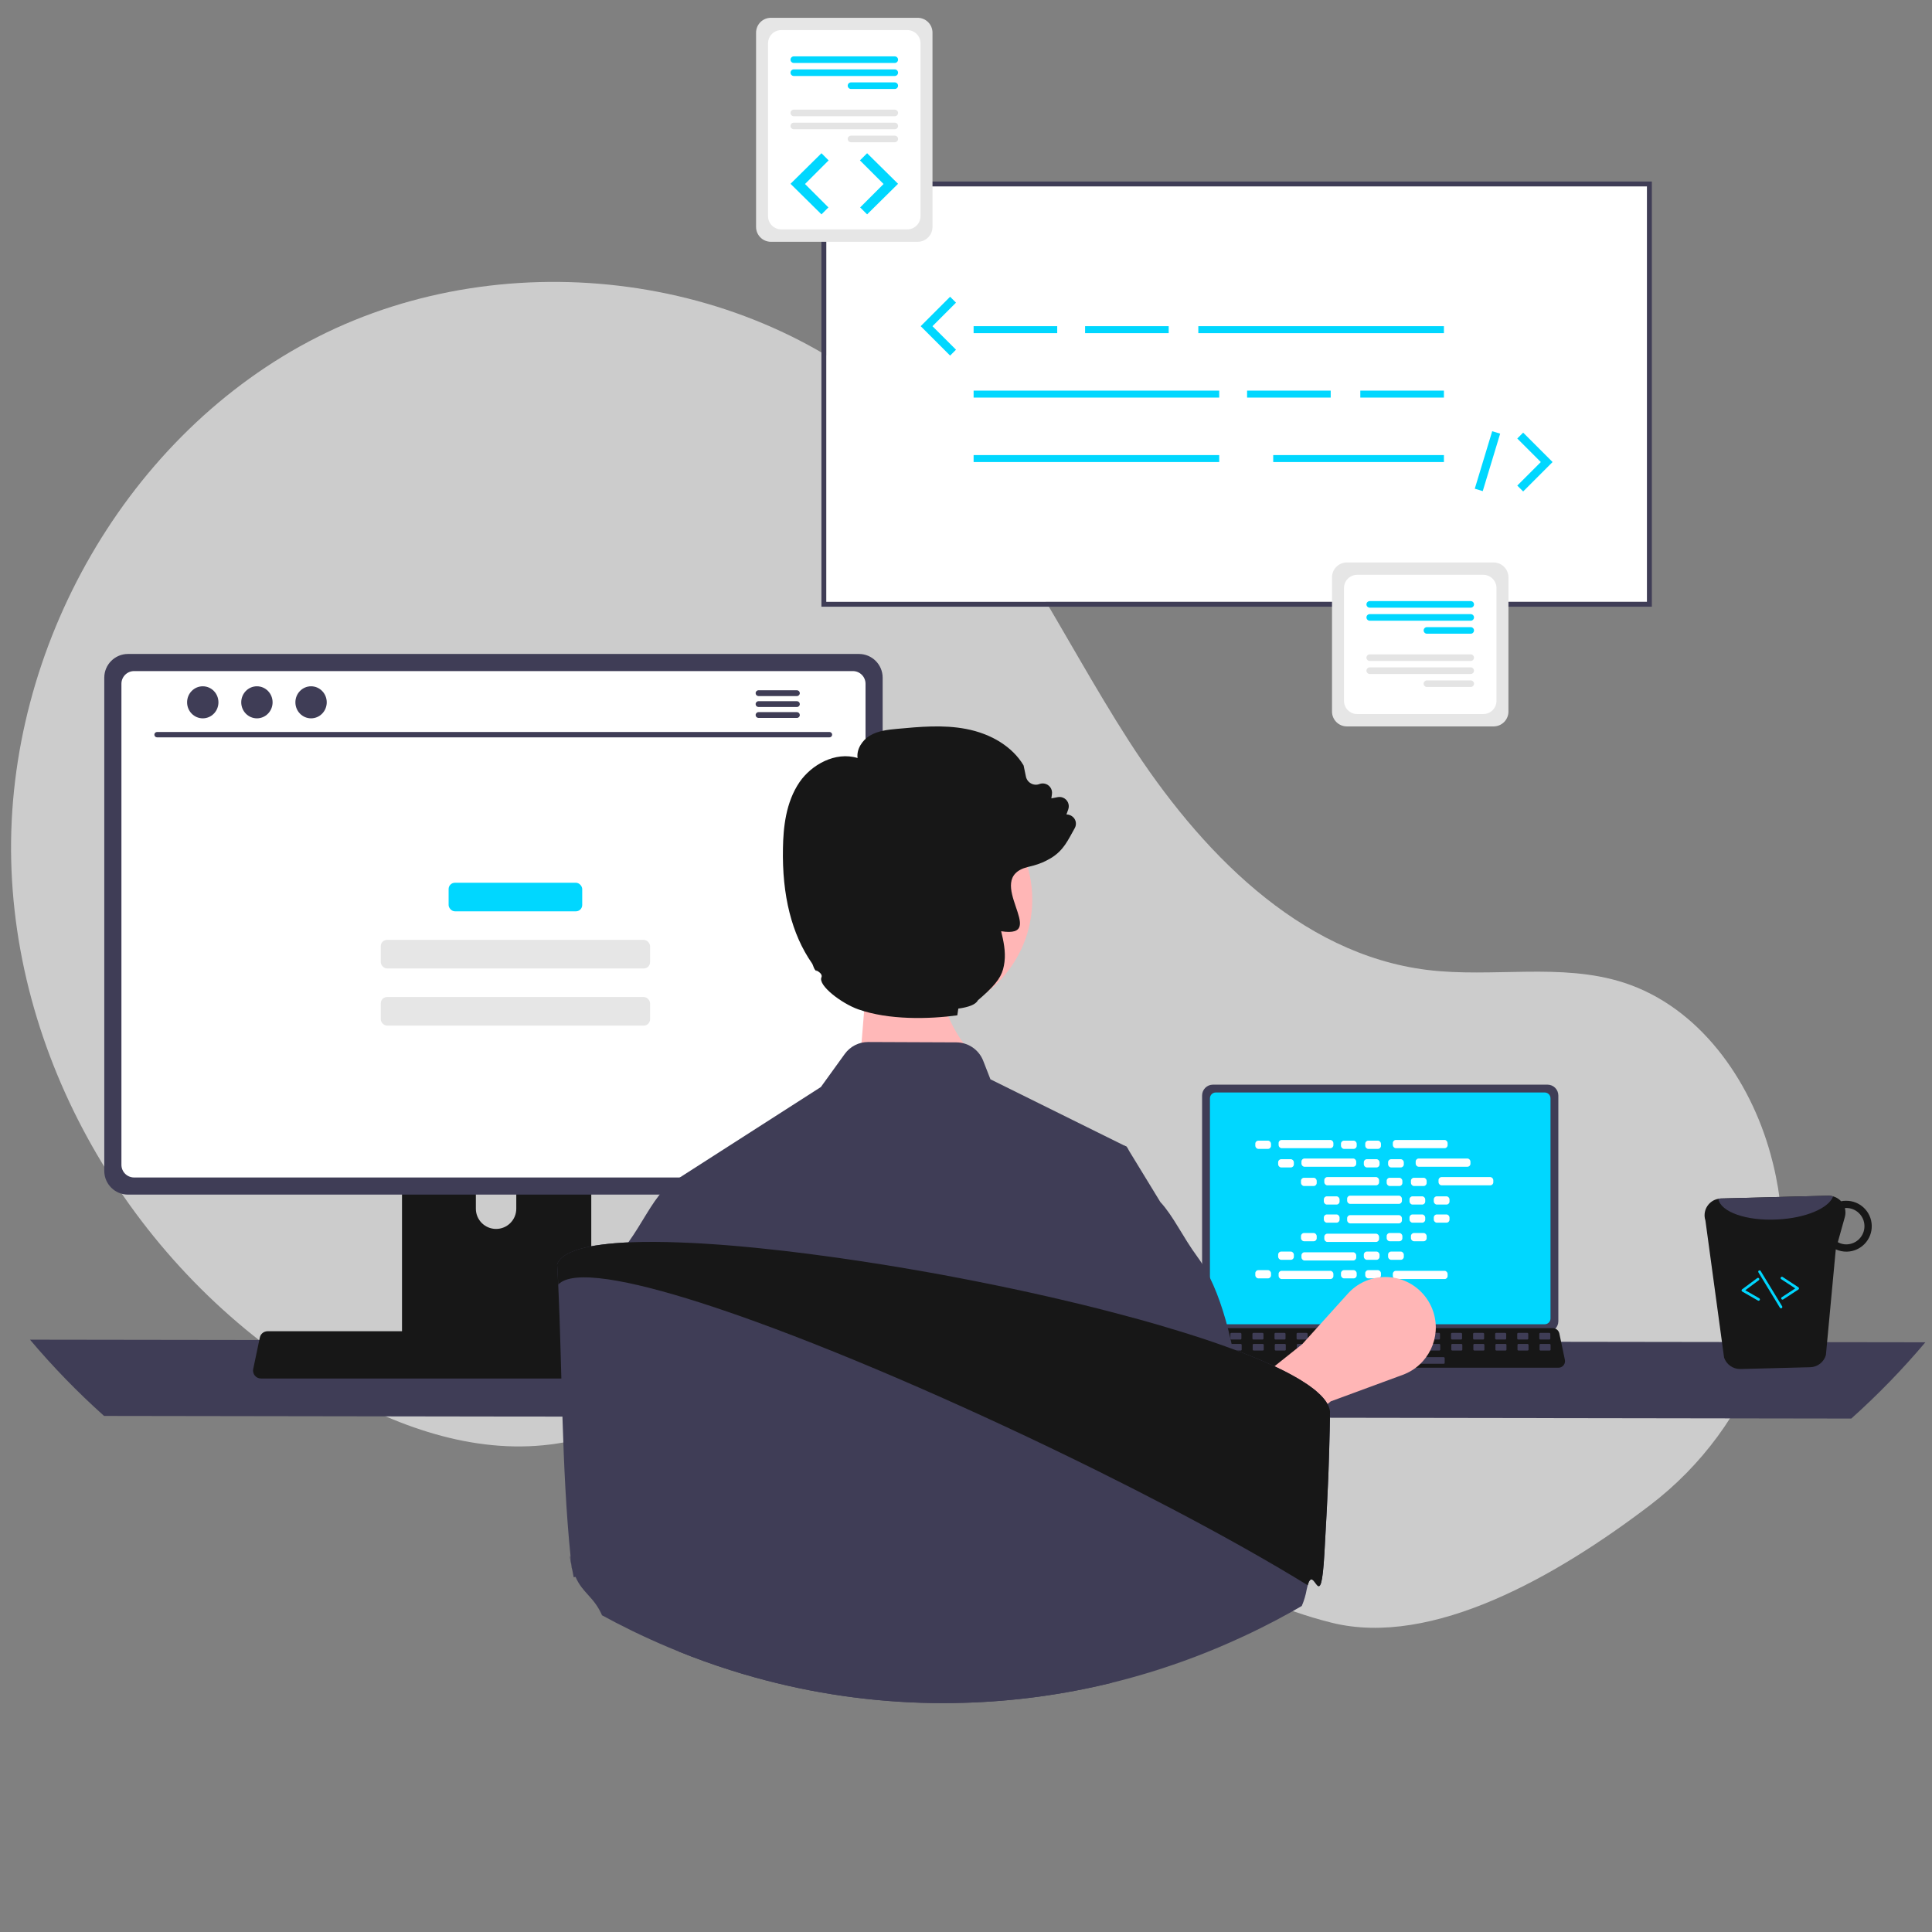 <?xml version="1.0" encoding="UTF-8"?><svg id="a" xmlns="http://www.w3.org/2000/svg" viewBox="0 0 1000 1000"><rect x="0" y="0" width="1000" height="1000" fill="#808080" stroke="none"/><defs><style>.v{fill:#e6e6e6;}.w{fill:#ffb6b6;}.x{fill:#e4e4e4;}.y{fill:#171717;}.z{fill:#3f3d56;}.aa{fill:#ccc;}.ab{fill:#ffb8b8;}.ac{fill:#00d7ff;}.ad{fill:#fff;}</style></defs><path class="aa" d="M854.007,779.117c54.111-41.214,79.955-110.471,63.776-176.538-.402-1.642-.826-3.279-1.273-4.914-10.727-39.216-37.264-76.488-75.942-89.019-32.476-10.521-67.925-2.431-101.805-6.615-66.509-8.213-118.072-62.027-154.354-118.371-36.281-56.344-64.165-119.412-112.375-165.96-79.466-76.727-209.096-93.246-307.623-43.303C65.885,224.342,3.124,335.146,5.801,445.575c2.677,110.43,68.234,216.008,163.439,272.024,34.975,20.578,75.426,35.156,115.683,30.055,34.931-4.426,66.67-23.195,101.436-28.768,54.661-8.761,108.973,15.953,156.251,44.752,47.277,28.799,92.944,62.935,146.668,76.286,52.166,12.964,116.795-24.298,164.729-60.808v0Z"/><path class="z" d="M15.522,693.412c11.844,14.034,24.655,27.223,38.339,39.471l904.356,1.363c13.684-12.247,26.495-25.437,38.339-39.471l-981.034-1.363h0Z"/><path class="z" d="M622.203,567.024v116.85c.002,3.101,2.515,5.614,5.616,5.616h173.16c3.101-.002,5.614-2.515,5.616-5.616v-116.85c-.007-3.098-2.518-5.606-5.616-5.61h-173.16c-3.098.004-5.609,2.512-5.616,5.61Z"/><path class="ac" d="M626.265,568.478v113.955c.003,1.656,1.345,2.999,3.001,3.001h170.271c1.656-.003,2.999-1.345,3.001-3.001v-113.955c-0-1.659-1.343-3.004-3.001-3.008h-170.271c-1.659.004-3.001,1.349-3.001,3.008Z"/><path class="y" d="M618.581,706.663c.643.806,1.619,1.273,2.65,1.268h185.413c1.884-.002,3.41-1.532,3.408-3.416-0-.234-.025-.467-.073-.696l-2.878-13.671c-.242-1.133-1.042-2.066-2.124-2.478-.386-.151-.796-.229-1.211-.228h-179.668c-.414-0-.825.077-1.211.228-1.082.413-1.882,1.346-2.124,2.478l-2.878,13.671c-.207,1.005.049,2.049.697,2.844h-0Z"/><rect class="z" x="796.739" y="689.903" width="5.711" height="3.426" rx=".488" ry=".488"/><rect class="z" x="785.317" y="689.903" width="5.711" height="3.426" rx=".488" ry=".488"/><rect class="z" x="773.896" y="689.903" width="5.711" height="3.426" rx=".488" ry=".488"/><rect class="z" x="762.475" y="689.903" width="5.711" height="3.426" rx=".488" ry=".488"/><rect class="z" x="751.053" y="689.903" width="5.711" height="3.426" rx=".488" ry=".488"/><rect class="z" x="739.632" y="689.903" width="5.711" height="3.426" rx=".488" ry=".488"/><rect class="z" x="728.211" y="689.903" width="5.711" height="3.426" rx=".488" ry=".488"/><rect class="z" x="716.79" y="689.903" width="5.711" height="3.426" rx=".488" ry=".488"/><rect class="z" x="705.368" y="689.903" width="5.711" height="3.426" rx=".488" ry=".488"/><rect class="z" x="693.947" y="689.903" width="5.711" height="3.426" rx=".488" ry=".488"/><rect class="z" x="682.526" y="689.903" width="5.711" height="3.426" rx=".488" ry=".488"/><rect class="z" x="671.104" y="689.903" width="5.711" height="3.426" rx=".488" ry=".488"/><rect class="z" x="659.683" y="689.903" width="5.711" height="3.426" rx=".488" ry=".488"/><rect class="z" x="648.262" y="689.903" width="5.711" height="3.426" rx=".488" ry=".488"/><rect class="z" x="636.841" y="689.903" width="5.711" height="3.426" rx=".488" ry=".488"/><rect class="z" x="625.419" y="689.903" width="5.711" height="3.426" rx=".488" ry=".488"/><rect class="z" x="796.874" y="695.614" width="5.711" height="3.426" rx=".488" ry=".488"/><rect class="z" x="785.452" y="695.614" width="5.711" height="3.426" rx=".488" ry=".488"/><rect class="z" x="774.031" y="695.614" width="5.711" height="3.426" rx=".488" ry=".488"/><rect class="z" x="762.61" y="695.614" width="5.711" height="3.426" rx=".488" ry=".488"/><rect class="z" x="751.188" y="695.614" width="5.711" height="3.426" rx=".488" ry=".488"/><rect class="z" x="739.767" y="695.614" width="5.711" height="3.426" rx=".488" ry=".488"/><rect class="z" x="728.346" y="695.614" width="5.711" height="3.426" rx=".488" ry=".488"/><rect class="z" x="716.925" y="695.614" width="5.711" height="3.426" rx=".488" ry=".488"/><rect class="z" x="705.503" y="695.614" width="5.711" height="3.426" rx=".488" ry=".488"/><rect class="z" x="694.082" y="695.614" width="5.711" height="3.426" rx=".488" ry=".488"/><rect class="z" x="682.661" y="695.614" width="5.711" height="3.426" rx=".488" ry=".488"/><rect class="z" x="671.239" y="695.614" width="5.711" height="3.426" rx=".488" ry=".488"/><rect class="z" x="659.818" y="695.614" width="5.711" height="3.426" rx=".488" ry=".488"/><rect class="z" x="648.397" y="695.614" width="5.711" height="3.426" rx=".488" ry=".488"/><rect class="z" x="636.975" y="695.614" width="5.711" height="3.426" rx=".488" ry=".488"/><rect class="z" x="625.554" y="695.614" width="5.711" height="3.426" rx=".488" ry=".488"/><rect class="z" x="702.077" y="702.466" width="45.685" height="3.426" rx=".488" ry=".488"/><rect class="ad" x="649.745" y="590.401" width="8.134" height="4.257" rx="1.561" ry="1.561"/><rect class="ad" x="694.088" y="590.401" width="8.134" height="4.257" rx="1.561" ry="1.561"/><rect class="ad" x="706.651" y="590.401" width="8.134" height="4.257" rx="1.561" ry="1.561"/><rect class="ad" x="661.807" y="590.046" width="28.354" height="4.257" rx="1.561" ry="1.561"/><rect class="ad" x="720.93" y="590.046" width="28.354" height="4.257" rx="1.561" ry="1.561"/><rect class="ad" x="661.57" y="600.008" width="8.134" height="4.257" rx="1.561" ry="1.561"/><rect class="ad" x="705.912" y="600.008" width="8.134" height="4.257" rx="1.561" ry="1.561"/><rect class="ad" x="718.476" y="600.008" width="8.134" height="4.257" rx="1.561" ry="1.561"/><rect class="ad" x="673.631" y="599.653" width="28.354" height="4.257" rx="1.561" ry="1.561"/><rect class="ad" x="732.754" y="599.653" width="28.354" height="4.257" rx="1.561" ry="1.561"/><rect class="ad" x="673.395" y="609.616" width="8.134" height="4.257" rx="1.561" ry="1.561"/><rect class="ad" x="717.737" y="609.616" width="8.134" height="4.257" rx="1.561" ry="1.561"/><rect class="ad" x="730.301" y="609.616" width="8.134" height="4.257" rx="1.561" ry="1.561"/><rect class="ad" x="685.456" y="609.261" width="28.354" height="4.257" rx="1.561" ry="1.561"/><rect class="ad" x="744.579" y="609.261" width="28.354" height="4.257" rx="1.561" ry="1.561"/><rect class="ad" x="685.219" y="619.223" width="8.134" height="4.257" rx="1.561" ry="1.561"/><rect class="ad" x="729.561" y="619.223" width="8.134" height="4.257" rx="1.561" ry="1.561"/><rect class="ad" x="742.125" y="619.223" width="8.134" height="4.257" rx="1.561" ry="1.561"/><rect class="ad" x="697.28" y="618.868" width="28.354" height="4.257" rx="1.561" ry="1.561"/><rect class="ad" x="694.088" y="657.427" width="8.134" height="4.257" rx="1.561" ry="1.561"/><rect class="ad" x="706.651" y="657.427" width="8.134" height="4.257" rx="1.561" ry="1.561"/><rect class="ad" x="720.93" y="657.781" width="28.354" height="4.257" rx="1.561" ry="1.561"/><rect class="ad" x="649.745" y="657.427" width="8.134" height="4.257" rx="1.561" ry="1.561"/><rect class="ad" x="661.807" y="657.781" width="28.354" height="4.257" rx="1.561" ry="1.561"/><rect class="ad" x="661.57" y="647.819" width="8.134" height="4.257" rx="1.561" ry="1.561"/><rect class="ad" x="705.912" y="647.819" width="8.134" height="4.257" rx="1.561" ry="1.561"/><rect class="ad" x="718.476" y="647.819" width="8.134" height="4.257" rx="1.561" ry="1.561"/><rect class="ad" x="673.631" y="648.174" width="28.354" height="4.257" rx="1.561" ry="1.561"/><rect class="ad" x="673.395" y="638.212" width="8.134" height="4.257" rx="1.561" ry="1.561"/><rect class="ad" x="717.737" y="638.212" width="8.134" height="4.257" rx="1.561" ry="1.561"/><rect class="ad" x="730.301" y="638.212" width="8.134" height="4.257" rx="1.561" ry="1.561"/><rect class="ad" x="685.456" y="638.567" width="28.354" height="4.257" rx="1.561" ry="1.561"/><rect class="ad" x="685.219" y="628.604" width="8.134" height="4.257" rx="1.561" ry="1.561"/><rect class="ad" x="729.561" y="628.604" width="8.134" height="4.257" rx="1.561" ry="1.561"/><rect class="ad" x="742.125" y="628.604" width="8.134" height="4.257" rx="1.561" ry="1.561"/><rect class="ad" x="697.28" y="628.959" width="28.354" height="4.257" rx="1.561" ry="1.561"/><path class="w" d="M635.138,770.023l-18.201-28.77,57.13-45.542,23.581-26.124c9.668-10.711,26.187-11.556,36.898-1.888,3.364,3.036,5.88,6.895,7.301,11.198h0c4.418,13.373-2.559,27.841-15.775,32.71l-37.288,13.737-53.646,44.681 0-0Z"/><path class="y" d="M208.08,561.42v139.832h97.961v-139.832c.003-2.065-1.341-3.89-3.313-4.499-.453-.15-.927-.223-1.404-.218h-88.513c-2.608-.005-4.726,2.105-4.731,4.713v.005ZM246.31,609.466c.054-5.775,4.779-10.414,10.555-10.36,5.7.053,10.307,4.66,10.36,10.36v16.225c-.03,5.775-4.736,10.433-10.511,10.403-5.733-.03-10.374-4.67-10.403-10.403v-16.225h0Z"/><path class="z" d="M207.78,696.779v13.484c.005,1.454,1.178,2.633,2.631,2.645h93.298c1.456-.007,2.632-1.189,2.631-2.645v-13.484h-98.561Z"/><path class="z" d="M53.973,350.745v255.313c.005,6.775,5.496,12.265,12.271,12.271h378.347c6.775-.005,12.265-5.496,12.271-12.271v-255.313c-.016-6.768-5.503-12.248-12.271-12.257H66.244c-6.768.009-12.255,5.489-12.271,12.257Z"/><path class="ad" d="M62.849,353.922v248.987c.006,3.619,2.939,6.552,6.558,6.558h372.035c3.619-.006,6.552-2.939,6.558-6.558v-248.987c-0-3.624-2.934-6.564-6.558-6.572H69.407c-3.624.008-6.558,2.948-6.558,6.572Z"/><path class="y" d="M131.892,711.995c.767.962,1.933,1.52,3.163,1.513h221.337c2.249-.003,4.071-1.829,4.068-4.078-0-.279-.029-.557-.087-.83l-3.436-16.32c-.289-1.352-1.244-2.466-2.536-2.959-.46-.181-.951-.273-1.445-.273h-214.479c-.495-0-.985.092-1.445.273-1.292.493-2.247,1.606-2.536,2.959l-3.436,16.32c-.248,1.199.058,2.446.832,3.395Z"/><path class="z" d="M429.368,381.649H81.256c-.765-.017-1.371-.651-1.354-1.415.016-.741.613-1.337,1.354-1.354h348.111c.765.017,1.371.651,1.354,1.415-.016.741-.613,1.337-1.354,1.354Z"/><ellipse class="z" cx="104.953" cy="363.518" rx="8.113" ry="8.294"/><ellipse class="z" cx="132.979" cy="363.518" rx="8.113" ry="8.294"/><ellipse class="z" cx="161.006" cy="363.518" rx="8.113" ry="8.294"/><path class="z" d="M412.491,357.276h-19.906c-.832.019-1.491.71-1.471,1.542.019.805.667,1.452,1.471,1.471h19.906c.832-.012,1.497-.696,1.485-1.528-.012-.815-.67-1.473-1.485-1.485v0Z"/><path class="z" d="M412.491,362.934h-19.906c-.832.019-1.492.708-1.473,1.54.018.806.667,1.455,1.473,1.473h19.906c.832-.01,1.498-.693,1.488-1.525-.01-.818-.67-1.478-1.488-1.488v-0Z"/><path class="z" d="M412.491,368.592h-19.906c-.832.019-1.491.71-1.471,1.542.019.805.667,1.452,1.471,1.471h19.906c.832-.012,1.497-.696,1.485-1.528-.012-.815-.67-1.473-1.485-1.485v0Z"/><path class="y" d="M892.385,702.697c1.232,3.588,4.637,5.973,8.43,5.905l36.119-.929c3.825-.074,7.145-2.659,8.154-6.349l5.111-54.655c1.813.822,3.788,1.227,5.778,1.187,7.273-.183,13.02-6.226,12.838-13.499s-6.226-13.02-13.499-12.838h0c-.796-.003-1.589.08-2.367.246-1.711-1.851-4.125-2.893-6.645-2.867l-55.56,1.435c-.461.017-.919.074-1.37.17-4.711.878-7.819,5.409-6.94,10.121.073.389.171.772.296,1.147l9.655,70.927v-0ZM951.248,642.957l3.637-13.024c.414-1.505.423-3.092.028-4.601.177-0.0.332-.084.509-.085,5.202-.107,9.507,4.023,9.614,9.226.107,5.182-3.992,9.477-9.173,9.613-1.612.05-3.208-.34-4.615-1.129h0Z"/><path class="z" d="M889.374,620.502c1.184,6.768,14.492,11.526,30.494,10.699,14.715-.678,26.747-5.845,28.951-11.969-.816-.241-1.664-.354-2.515-.335l-55.56,1.435c-.461.017-.919.074-1.37.17Z"/><path class="ac" d="M922.801,672.664c.073-.018.143-.049.206-.091l7.844-5.134c.314-.206.402-.629.196-.943-.051-.078-.118-.145-.196-.197l-8.153-5.34c-.315-.206-.737-.118-.943.196s-.118.737.196.943l7.282,4.769-6.973,4.565c-.315.206-.404.628-.198.943.159.244.456.359.738.288l0-0h0Z"/><path class="ac" d="M910.412,673.235c.365-.092.586-.463.494-.828-.045-.179-.161-.332-.322-.424l-7.23-4.145,6.988-5.191c.302-.224.365-.651.14-.953s-.651-.365-.953-.14l-7.824,5.812c-.302.224-.366.651-.142.953.056.076.127.139.209.185l8.133,4.662c.153.088.335.113.507.07v0Z"/><path id="b" class="ab" d="M488.061,498.683l-39.094,3.785-4.782,58.691,56.364-18.691c-11.048-14.306-15.576-28.884-12.488-43.785Z"/><path class="ac" d="M922.021,677.163c.066-.016.129-.043.187-.079.322-.195.424-.614.229-.936-0-0-0-.001-0-.001l-11.119-18.281c-.196-.322-.616-.424-.937-.228s-.424.616-.228.937h0l11.119,18.281c.156.255.46.379.75.306v0Z"/><rect class="ac" x="232.205" y="456.909" width="69.151" height="14.787" rx="3.264" ry="3.264"/><rect class="v" x="197.085" y="486.483" width="139.39" height="14.787" rx="3.264" ry="3.264"/><rect class="v" x="197.085" y="516.058" width="139.39" height="14.787" rx="3.264" ry="3.264"/><path class="z" d="M343.086,615.09l.295.933.016.031,8.896,27.047,10.234,31.169,19.255,58.574.187,9.099v.031l1.431,73.194-3.966,9.923,4.464,16.269s-2.053-24.592-13.065-10.469c-6.237,8.026-13.531,16.238-19.52,23.937,8.725,3.531,17.591,6.724,26.596,9.581,1.944.622,3.904,1.213,5.864,1.804.42.125.84.249,1.26.373,29.852,8.828,60.713,13.789,91.827,14.76,1.617.047,3.204.078,4.744.109.544.016,1.073.031,1.602.031,1.742.016,3.468.031,5.21.031,3.515-0,7.015-.052,10.499-.156,25.787-.727,51.423-4.194,76.476-10.343-.171-10.343-.638-22.428-1.306-35.337-.311-6.33-7.295-13.189-7.714-19.815-.295-4.977,5.973-9.659,5.646-14.713-2.115-31.122-4.759-19.175-6.719-41.214-.202-2.162-.389-4.231-.56-6.206-1.26-14.154-2.131-23.004-2.131-23.004l8.368-52.741,13.143-82.806-1.011-1.664-1.135-.56-69.321-34.311-3.764-9.643c-2.244-5.684-7.717-9.433-13.827-9.472l-45.665-.187c-4.808-.022-9.331,2.278-12.147,6.175l-12.365,17.124-81.795,52.446v-0Z"/><path class="z" d="M392.313,719.811l-10.343,22.133-7.061,15.118-12.147,63.598-6.081,6.455-5.21-22.85-54.533,12.108c-1.789-9.939-.479.336-1.583-10.567.311-.311.638-.622.964-.933.871-.809,1.602-1.571,1.586-2.302-.622-37.608,1.244-101.61,16.829-140.385,2.441-6.331,5.659-12.334,9.581-17.871.311-.42.607-.84.902-1.26,7.186-10.063,11.727-19.971,18.166-27.016v-.016c.04-.032.077-.069.109-.109.023-.012.044-.027.062-.047l44.234-23.454,1.898,53.317,1.353,38.324,1.275,35.757v0Z"/><path class="z" d="M551.812,726.098l12.92,27.643,4.509,9.627,12.144,63.592,6.061,6.439,5.222-22.844,2.454-.503,44.254-9.165,12.899,40.966c5.993-9.986,4.135-22.81-4.446-30.684-.881-.797-1.615-1.573-1.594-2.307.734-44.233-1.972-125.003-26.406-158.246-7.76-10.55-12.416-21.058-19.191-28.398-.021-.021-.021-.042-.042-.042l-16.485-26.993-1.007-1.657-1.133-.566-30.16,133.14-0.0 0Z"/><circle id="c" class="w" cx="473.545" cy="465.598" r="60.751"/><path class="y" d="M555.658,423.164c-.951-1.016-2.275-1.602-3.668-1.622l.913-2.536c.929-2.489-.335-5.259-2.824-6.188-.822-.307-1.713-.383-2.575-.22l-3.327.641.314-2.222c.383-2.633-1.442-5.078-4.075-5.461-.8-.116-1.616-.029-2.374.253-1.444.568-3.068.453-4.417-.314-1.354-.743-2.312-2.045-2.618-3.559l-1.159-5.59-.123-.3c-5.645-9.408-16.497-16.252-29.777-18.761-11.821-2.25-23.942-1.104-35.626-.027-4.636.436-9.871.927-14.234,3.599-3.708,2.291-6.844,6.872-6.204,11.494-11.521-3.531-23.873,3.518-29.995,12.407-7.253,10.58-8.44,23.832-8.63,34.194-.518,24.514,4.54,44.57,14.998,59.622.764,1.091.954,3.368,2.468,4.131l-.314-.504c1.691.845,3.409,2.209,2.768,3.668-1.841,4.199,10.389,13.484,19.006,16.552,15.72,5.604,36.621,5.126,51.319,3.109l.518-3.477c5.304-.723,9.039-2.1,10.089-4.254,1.854-1.582,3.436-3,4.813-4.308l.014-.014c.027-.027.082-.068.109-.095,6.64-6.367,8.18-9.994,8.876-15.516.668-5.413-.518-10.907-1.732-15.857,25.55,3.954-10.062-27.214,13.743-33.24.273-.084.551-.152.832-.204.695-.164,1.391-.327,2.059-.518,3.22-.874,6.304-2.191,9.162-3.913,6.653-4.049,8.849-9.421,12.284-15.475,1.017-1.769.769-3.994-.614-5.495l0-0Z"/><path class="z" d="M688.413,730.423c-.014,2.386-.041,5.726-.15,9.857-.014.573-.027,1.159-.041,1.759-.177,7.594-.354,13.961-.641,21.037-.014.491-.027.968-.054,1.459-.382,9.871-.982,21.365-2.018,39.566-1.922,33.622-5.276,4.622-8.644,16.415-.164.586-.341,1.282-.504,2.1-.51,2.968-1.37,5.865-2.563,8.63-1.786,1.063-3.627,2.086-5.44,3.109-5.167,2.877-10.416,5.644-15.706,8.276-2.972,1.473-5.958,2.918-8.958,4.308-.477.218-.941.436-1.404.641-15.36,7.105-31.19,13.145-47.379,18.079-3.163.954-6.313,1.882-9.503,2.74-3.327.927-6.653,1.8-10.021,2.618-25.052,6.15-50.688,9.619-76.474,10.348-3.477.109-6.981.15-10.498.15-1.745,0-3.463-.014-5.208-.027-.532,0-1.064-.014-1.595-.027-1.541-.041-3.136-.068-4.745-.109-31.115-.97-61.976-5.933-91.826-14.766l-1.268-.368c-1.963-.6-3.913-1.186-5.863-1.813-8.999-2.849-17.865-6.04-26.6-9.571-6.667-2.686-13.257-5.567-19.77-8.644-.059-.016-.115-.044-.164-.082-1.363-.627-2.74-1.282-4.104-1.95-.177-.095-.368-.191-.559-.286-5.086-2.481-10.117-5.081-15.093-7.799-4.186-9.612-10.076-11.453-13.73-19.906-1.063-2.511-1.832-5.138-2.291-7.826,0-.027-.014-.054-.014-.095.382,5.072-1.622-8.998-.014-.054-.014-.164-.027-.341-.041-.545-.041-.491-.095-1.091-.177-1.841-4.677-45.661-4.377-97.879-6.408-140.909-.136-2.781-.277-5.445-.423-7.99-.041-.845-.095-1.677-.15-2.495.095-.245.204-.504.327-.75.026-.071.058-.139.095-.205.04-.085.086-.167.136-.245.027-.041.068-.095.095-.136.02-.047.043-.092.068-.136.123-.191.259-.395.409-.586.068-.082.123-.15.191-.218.047-.07.102-.134.164-.191.042-.065.092-.125.15-.177.055-.054.109-.123.177-.191.029-.043.066-.08.109-.109.108-.124.226-.238.354-.341.486-.448,1.006-.858,1.554-1.227.191-.123.395-.245.586-.382,1.374-.822,2.821-1.516,4.322-2.072.518-.191,1.036-.368,1.595-.559.204-.054.395-.123.6-.191.3-.095.6-.191.914-.259,1.554-.464,3.231-.859,5.045-1.227.218-.041.45-.082.682-.136.327-.068.668-.123,1.009-.177.464-.082.941-.164,1.418-.245,4.049-.641,8.644-1.118,13.716-1.432.477-.027.954-.055,1.432-.082.559-.027,1.118-.054,1.691-.082.477-.027.968-.041,1.459-.054.477-.027.968-.041,1.472-.054,1.377-.041,2.795-.082,4.24-.109,4.117-.082,8.453-.054,13.007.041,2.113.054,4.267.109,6.476.205.15,0,.286.014.423.014,1.922.068,3.858.15,5.849.259,1.391.068,2.795.136,4.199.218,1.323.082,2.659.164,4.008.259,1.05.054,2.1.136,3.163.205.9.068,1.8.136,2.7.191l1.227.082c.668.054,1.336.095,2.018.164,1.5.123,3.0.245,4.527.368,1.513.136,3.054.273,4.595.409s3.095.286,4.649.436c.164.014.314.027.464.041,1.418.15,2.836.286,4.267.436.327.027.668.054.995.095,1.365.137,2.756.298,4.134.444.423.046.843.09,1.267.136,1.079.117,2.143.219,3.229.347,1.432.164,2.89.314,4.308.504,1.104.123,2.209.245,3.313.382,1.732.205,3.49.423,5.249.654.668.082,1.336.164,2.004.259,5.017.627,10.089,1.322,15.243,2.045,7.812,1.104,15.747,2.304,23.737,3.599,8.003,1.295,16.052,2.663,24.146,4.104,2.045.368,4.09.736,6.149,1.118.927.177,1.854.354,2.781.532,1.582.286,3.163.586,4.745.886,1.582.3,3.163.6,4.745.913,1.882.368,3.777.736,5.658,1.104,12.393,2.454,24.719,5.072,36.744,7.812,1.977.45,3.954.913,5.917,1.363,3.927.913,7.817,1.841,11.671,2.781,1.063.245,2.113.504,3.163.763,2.618.654,5.236,1.309,7.812,1.977l.45.123c1.895.464,3.749.941,5.604,1.432,4.377,1.145,8.68,2.304,12.912,3.477,2.809.777,5.585,1.563,8.33,2.359,4.104,1.186,8.126,2.386,12.039,3.599.968.3,1.936.6,2.89.886,2.863.886,5.685,1.786,8.426,2.686,2.181.709,4.308,1.432,6.408,2.154,2.1.723,4.158,1.445,6.176,2.168,1.295.464,2.577.954,3.858,1.418,1.841.682,3.654,1.363,5.426,2.045.545.205,1.077.423,1.609.627.341.15.668.273.995.409.641.259,1.295.504,1.922.763.641.245,1.268.504,1.895.777.614.245,1.241.504,1.841.763.614.245,1.213.504,1.813.777.504.205.995.423,1.473.641.968.423,1.936.845,2.877,1.282.464.218.927.423,1.391.641l1.063.491c.15.082.3.15.45.218.341.164.695.341,1.036.504.791.368,1.568.763,2.331,1.132,1.023.518,2.018,1.036,2.972,1.541.968.518,1.909,1.036,2.809,1.541.15.082.286.164.436.245.205.109.409.232.614.341.695.395,1.363.804,2.031,1.2,1.309.804,2.55,1.595,3.708,2.386.259.177.504.354.763.518.859.614,1.677,1.213,2.44,1.827,0,.009.005.014.014.014.259.191.504.395.75.586.205.191.423.354.627.545.709.614,1.363,1.2,1.963,1.8.201.185.392.381.573.586.079.066.152.139.218.218.273.273.518.545.75.818.036.038.068.079.095.123.327.382.627.763.913,1.145.136.191.286.382.409.573.164.232.327.477.464.709.123.191.232.395.341.586.289.491.536,1.007.736,1.541.153.362.276.736.368,1.118.103.362.181.731.232,1.104v0Z"/><path class="y" d="M688.413,730.423c-.014,2.386-.041,5.726-.15,9.857-.014.573-.041,1.159-.054,1.759-.136,5.794-.341,12.952-.627,21.037-.014.491-.027.968-.054,1.459-.382,9.871-.982,21.365-2.018,39.566-1.922,33.622-5.276,4.622-8.644,16.415-9.353-5.754-19.606-11.78-30.568-17.97-1.977-1.118-3.972-2.241-5.985-3.368-21.924-12.23-46.411-25.046-71.975-37.739-1.009-.504-2.031-1.009-3.04-1.5-58.559-28.945-122.475-57.1-174.258-75.888-9.994-3.627-19.538-6.899-28.509-9.776-18.897-6.04-35.231-10.267-47.801-12.093-13.089-1.909-22.128-1.227-25.782,2.713-.136-2.781-.277-5.445-.423-7.99-.055-.845-.109-1.677-.164-2.495.084-.224.193-.439.299-.655.015-.032.026-.064.042-.095.026-.071.058-.139.095-.205.04-.085.086-.167.136-.245.044-.097.099-.188.164-.273.123-.191.259-.395.409-.586.11-.143.229-.28.354-.409.042-.065.092-.125.15-.177.055-.054.109-.123.177-.191.029-.043.066-.08.109-.109.108-.124.226-.238.354-.341.486-.448,1.006-.858,1.554-1.227.191-.123.395-.245.586-.382,1.374-.822,2.821-1.516,4.322-2.072.518-.191,1.036-.368,1.595-.559.204-.054.395-.123.6-.191.3-.095.6-.191.914-.259,1.554-.464,3.231-.859,5.045-1.227.545-.109,1.118-.218,1.691-.314.464-.082.941-.164,1.418-.245,4.049-.641,8.644-1.118,13.716-1.432.477-.027.954-.055,1.432-.082.559-.027,1.118-.054,1.691-.082.477-.027.968-.041,1.459-.054.477-.027.968-.041,1.472-.054,1.377-.041,2.795-.082,4.24-.109,4.117-.068,8.453-.041,13.007.054,2.113.041,4.267.109,6.476.205.136,0,.286.014.423.014,1.922.054,3.872.15,5.849.245,1.391.068,2.795.136,4.199.218,1.323.082,2.659.164,4.008.259,1.05.054,2.1.136,3.163.205.9.068,1.8.136,2.7.191,1.077.082,2.154.164,3.245.245,1.5.123,3.0.245,4.527.368,1.513.136,3.054.273,4.595.409s3.095.286,4.649.436c.164.014.314.027.464.041,1.418.15,2.836.286,4.267.436,7.935.804,16.102,1.745,24.5,2.822,5.017.641,10.098,1.327,15.243,2.059,7.812,1.104,15.747,2.304,23.737,3.586,8.003,1.295,16.052,2.663,24.146,4.104,2.045.368,4.09.736,6.149,1.118,2.509.464,5.017.936,7.526,1.418,1.582.3,3.163.6,4.745.913,1.882.368,3.777.736,5.658,1.104,12.393,2.454,24.719,5.072,36.744,7.812,1.977.45,3.954.913,5.917,1.363,3.927.914,7.817,1.841,11.671,2.781,1.063.259,2.113.518,3.163.777,2.631.654,5.235,1.309,7.812,1.963v.014c.15.027.3.068.45.109,1.882.477,3.749.954,5.604,1.445,4.377,1.145,8.68,2.3,12.912,3.463,2.809.791,5.59,1.568,8.33,2.359,4.104,1.2,8.126,2.4,12.039,3.599.968.3,1.936.6,2.89.886,2.863.9,5.672,1.795,8.426,2.686,2.181.709,4.308,1.432,6.408,2.154,2.1.723,4.158,1.445,6.176,2.168,1.309.464,2.591.941,3.858,1.404,1.854.682,3.654,1.363,5.426,2.059.545.205,1.077.423,1.609.627.995.382,1.963.777,2.918,1.173.641.245,1.268.504,1.895.777.614.245,1.241.504,1.841.763.614.245,1.213.504,1.813.777.504.205.995.423,1.473.641.968.423,1.936.845,2.877,1.282.464.218.927.423,1.391.641l1.063.491c.15.082.3.15.45.218,1.159.545,2.277,1.091,3.368,1.636,1.023.518,2.018,1.036,2.972,1.541,1.132.6,2.209,1.186,3.245,1.786.205.109.409.232.614.341.695.395,1.363.804,2.031,1.2,1.309.804,2.55,1.595,3.708,2.386,1.145.791,2.209,1.568,3.204,2.345,0,.009.005.014.014.014.477.382.941.763,1.377,1.132.709.614,1.363,1.2,1.963,1.8.201.185.392.381.573.586.079.066.152.139.218.218.286.314.573.627.845.941.327.382.627.763.913,1.145.136.191.286.382.409.573.164.232.327.477.464.709.123.191.232.395.341.586.289.491.536,1.007.736,1.541.149.363.272.737.368,1.118.103.362.181.731.232,1.104Z"/><path class="ad" d="M427.663,311.527h424.837V96.455h-424.837v215.072Z"/><path class="z" d="M855,314.028h-429.838V93.955h429.838v220.072ZM427.663,311.527h424.837V96.455h-424.837v215.072Z"/><rect class="ac" x="503.938" y="168.829" width="43.277" height="3.606"/><rect class="ac" x="561.641" y="168.829" width="43.277" height="3.606"/><rect class="ac" x="645.491" y="202.188" width="43.277" height="3.606"/><rect class="ac" x="704.096" y="202.188" width="43.277" height="3.606"/><rect class="ac" x="620.246" y="168.829" width="127.127" height="3.606"/><rect class="ac" x="503.938" y="202.188" width="127.127" height="3.606"/><rect class="ac" x="503.938" y="235.548" width="127.127" height="3.606"/><rect class="ac" x="659.015" y="235.548" width="88.358" height="3.606"/><polygon class="ac" points="491.775 184.054 476.549 168.829 491.775 153.603 494.82 156.649 482.641 168.829 494.82 181.007 491.775 184.054"/><polygon class="ac" points="788.388 254.379 785.342 251.334 797.521 239.153 785.342 226.974 788.388 223.928 803.613 239.153 788.388 254.379"/><rect class="ac" x="754.368" y="236.549" width="31.089" height="4.308" transform="translate(318.168 906.29) rotate(-73.14)"/><path id="d" class="v" d="M697.129,375.99h75.96c4.238-.006,7.672-3.441,7.676-7.679v-69.5c-.005-4.238-3.44-7.673-7.678-7.678h-75.96c-4.238.005-7.673,3.44-7.678,7.678v69.5c.005,4.238,3.44,7.673,7.678,7.678l.002.001Z"/><path id="e" class="ad" d="M702.468,369.59h65.281c3.764-.004,6.814-3.054,6.818-6.818v-58.422c-.004-3.764-3.054-6.814-6.818-6.818h-65.281c-3.764.004-6.814,3.054-6.818,6.818v58.423c.004,3.764,3.054,6.814,6.818,6.818v-.001Z"/><path id="f" class="ac" d="M708.979,314.541h52.257c.941,0,1.705-.763,1.705-1.704s-.763-1.704-1.705-1.704h-52.257c-.941,0-1.704.763-1.704,1.704s.763,1.704,1.704,1.704Z"/><path id="g" class="ac" d="M708.979,321.279h52.257c.941,0,1.705-.763,1.705-1.704s-.763-1.704-1.705-1.704h-52.257c-.941,0-1.704.763-1.704,1.704s.763,1.704,1.704,1.704Z"/><path id="h" class="ac" d="M738.585,328.012h22.652c.941,0,1.704-.763,1.704-1.704s-.763-1.704-1.704-1.704h-22.652c-.941,0-1.704.763-1.704,1.704s.763,1.704,1.704,1.704Z"/><path id="i" class="x" d="M708.979,342.113h52.257c.941,0,1.705-.763,1.705-1.704s-.763-1.704-1.705-1.704h-52.257c-.941,0-1.704.763-1.704,1.704s.763,1.704,1.704,1.704Z"/><path id="j" class="x" d="M708.979,348.848h52.257c.941,0,1.705-.763,1.705-1.704s-.763-1.704-1.705-1.704h-52.257c-.941,0-1.704.763-1.704,1.704s.763,1.704,1.704,1.704Z"/><path id="k" class="x" d="M738.585,355.584h22.652c.941,0,1.704-.763,1.704-1.704s-.763-1.704-1.704-1.704h-22.652c-.941,0-1.704.763-1.704,1.704s.763,1.704,1.704,1.704Z"/><path id="l" class="v" d="M399.021,125.151h75.96c4.238-.006,7.673-3.441,7.677-7.679V16.892c-.005-4.238-3.44-7.673-7.678-7.678h-75.96c-4.238.005-7.673,3.44-7.678,7.678v100.58c.005,4.239,3.44,7.674,7.679,7.678l-0.0.001Z"/><path id="m" class="ad" d="M404.361,118.716h65.281c3.764-.004,6.814-3.054,6.818-6.818V22.398c-.004-3.764-3.054-6.814-6.818-6.818h-65.281c-3.764.004-6.814,3.054-6.818,6.818v89.5c.004,3.764,3.054,6.814,6.818,6.818Z"/><path id="n" class="ac" d="M410.873,32.587h52.257c.941,0,1.705-.763,1.705-1.704s-.763-1.704-1.705-1.704h-52.257c-.941,0-1.704.763-1.704,1.704s.763,1.704,1.704,1.704Z"/><path id="o" class="ac" d="M410.873,39.325h52.257c.941,0,1.705-.763,1.705-1.704s-.763-1.704-1.705-1.704h-52.257c-.941,0-1.704.763-1.704,1.704s.763,1.704,1.704,1.704Z"/><path id="p" class="ac" d="M440.478,46.058h22.652c.941,0,1.704-.763,1.704-1.704s-.763-1.704-1.704-1.704h-22.652c-.941,0-1.704.763-1.704,1.704s.763,1.704,1.704,1.704Z"/><path id="q" class="x" d="M410.873,60.159h52.257c.941,0,1.705-.763,1.705-1.704s-.763-1.704-1.705-1.704h-52.257c-.941,0-1.704.763-1.704,1.704s.763,1.704,1.704,1.704Z"/><path id="r" class="x" d="M410.873,66.894h52.257c.941,0,1.705-.763,1.705-1.704s-.763-1.704-1.705-1.704h-52.257c-.941,0-1.704.763-1.704,1.704s.763,1.704,1.704,1.704Z"/><path id="s" class="x" d="M440.478,73.629h22.652c.941,0,1.704-.763,1.704-1.704s-.763-1.704-1.704-1.704h-22.652c-.941,0-1.704.763-1.704,1.704s.763,1.704,1.704,1.704Z"/><path id="t" class="ac" d="M425.188,79.314l-16.019,15.82,16.019,15.819,3.6-3.6-12.114-12.115,12.214-12.215s-3.7-3.709-3.7-3.709Z"/><path id="u" class="ac" d="M448.816,79.314l16.019,15.82-16.019,15.819-3.6-3.6,12.114-12.115-12.222-12.219,3.708-3.705Z"/></svg>